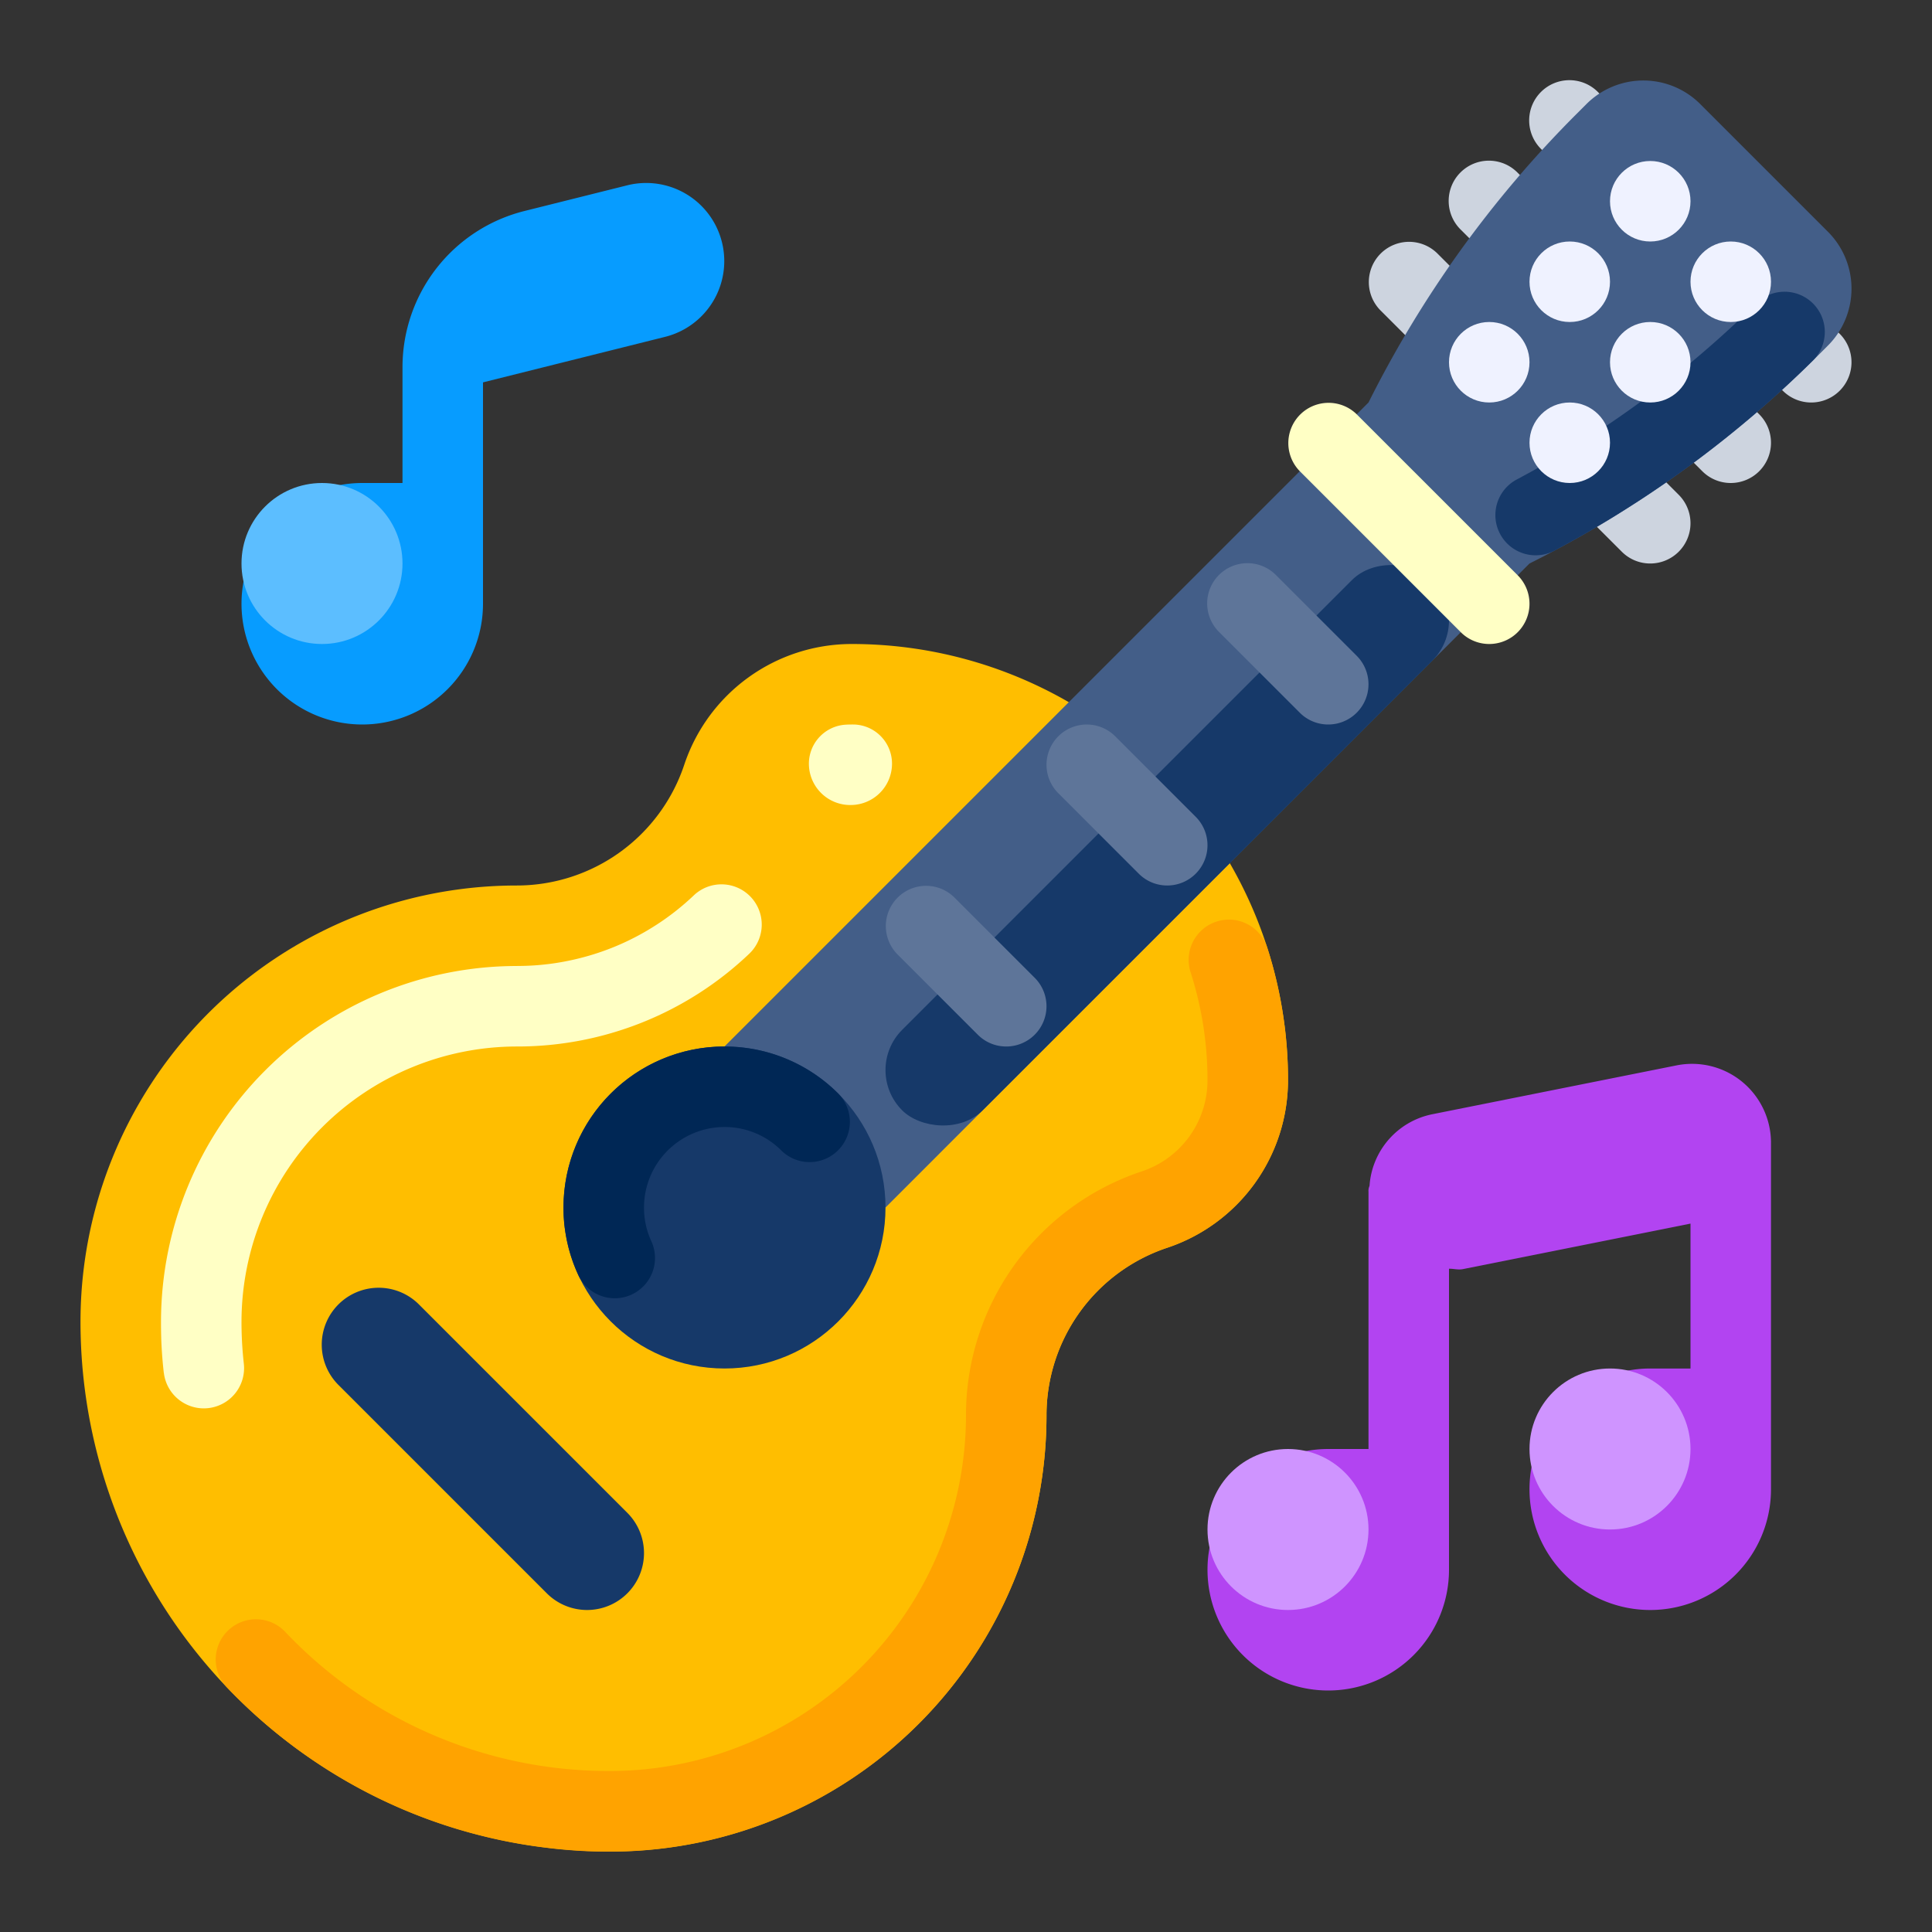 <svg xmlns="http://www.w3.org/2000/svg" viewBox="0 0 512 512"><rect x="0" y="0" width="512" height="512" fill="#333333" stroke="none"/><title>Artboard 142</title><g id="Guitar"><path d="M437.333,149.333a10.632,10.632,0,0,1-7.542-3.125L408.458,124.875a10.666,10.666,0,0,1,15.083-15.083L444.875,131.125a10.667,10.667,0,0,1-7.542,18.208Z" style="fill:#cdd4df"/><path d="M458.667,128a10.632,10.632,0,0,1-7.542-3.125l-21.333-21.333A10.666,10.666,0,0,1,444.875,88.458l21.333,21.333A10.667,10.667,0,0,1,458.667,128Z" style="fill:#cdd4df"/><path d="M480,106.667a10.632,10.632,0,0,1-7.542-3.125L451.125,82.208A10.666,10.666,0,1,1,466.208,67.125l21.333,21.333A10.667,10.667,0,0,1,480,106.667Z" style="fill:#cdd4df"/><path d="M394.667,106.667a10.632,10.632,0,0,1-7.542-3.125L365.792,82.208A10.666,10.666,0,0,1,380.875,67.125l21.333,21.333a10.667,10.667,0,0,1-7.542,18.208Z" style="fill:#cdd4df"/><path d="M416,85.333a10.632,10.632,0,0,1-7.542-3.125L387.125,60.875a10.666,10.666,0,1,1,15.083-15.083L423.542,67.125A10.667,10.667,0,0,1,416,85.333Z" style="fill:#cdd4df"/><path d="M437.333,64a10.632,10.632,0,0,1-7.542-3.125L408.458,39.542a10.666,10.666,0,1,1,15.083-15.083L444.875,45.792A10.667,10.667,0,0,1,437.333,64Z" style="fill:#cdd4df"/><path d="M283.247,186.086a114.92,114.92,0,0,0-57.517-15.419,46.798,46.798,0,0,0-44.397,32,46.8,46.8,0,0,1-44.397,32A115.602,115.602,0,0,0,21.333,350.268,140.398,140.398,0,0,0,161.73,490.667,115.603,115.603,0,0,0,277.333,375.064a46.798,46.798,0,0,1,32-44.397,46.799,46.799,0,0,0,32-44.398,114.929,114.929,0,0,0-15.419-57.516Z" style="fill:#ffbe00"/><path d="M225.729,192h-.069l-.024 0h-.046l-.027 0-.043 0h-.028l-.041.001-.03 0-.041 0-.028 0-.043.001-.026 0-.057.001-.035.001-.043.001-.037.001-.032.001-.038.001-.029.001-.041.001-.025.001-.045.002-.017.001-.053.002h-.002q-.568.02-1.131.064a10.371,10.371,0,0,0-9.32,10.844,10.967,10.967,0,0,0,10.903,10.417q.123,0,.247-.003l.201-.005a10.962,10.962,0,0,0,10.664-10.909,10.375,10.375,0,0,0-10.107-10.423c-.186-.001-.371-.002-.557-.002Zm-34.528,42.359a10.632,10.632,0,0,0-7.344,2.932l-.008.007-.055.052-.013.012c-.046.044-.092.087-.138.131l-.013.013-.055.052-.017.016-.054.05-.015.014c-.046.043-.094.088-.14.131l-.004.004-.064.06-.014.013-.057.053-.014.013-.06.055-.011.01c-.047.043-.094.087-.14.129l-.013.012-.057.052-.017.015-.054.049-.016.015-.065.059-.004.003-.072.066-.005.005-.064.058-.017.015-.054.049-.017.015-.06.053-.01.009c-.048.043-.094.085-.143.128l-.012.011-.059.053-.015.013-.058.051-.014.012-.066.059-.004.004-.144.127-.015.013-.057.05-.016.014-.058.051-.013.011-.145.126-.008.007-.063.054-.015.014-.057.049-.015.013-.067.058-.004.003-.146.126-.013.011-.06.051-.015.013-.058.049-.015.013c-.048.041-.096.082-.144.122l-.014.012-.058.049-.019.016-.053.045-.021.017-.057.048-.013.011-.073.062-0.0 0-.073.061-.013.01-.059.049-.018.015-.057.048-.015.013-.148.122-.002.002-.07.057-.016.013-.057.047-.018.015-.061.05-.012.01-.146.118-.02.016-.055.045-.018.015-.058.047-.016.013-.072.058-0.0 0-.077.062-.001.001-.071.057-.014.012-.059.047-.018.014-.063.05-.009.007q-.076.061-.152.121l-.007.005-.066.052-.015.012-.064.051-.01.007-.074.058-.001.001-.078.061-.005.004-.069.054-.016.013-.06.047-.016.012-.061.047-.015.011-.152.117-.007.006-.068.052-.014.01-.061.047-.016.012-.069.053-.005.004c-.052.039-.102.078-.154.117l-.011.008-.065.049-.015.011-.063.048-.013.01c-.052.039-.103.078-.155.117l-.002.002-.072.054-.016.011-.062.046-.015.011-.069.051-.006.004-.155.115-.014.01-.061.045-.019.014-.06.044-.017.012c-.051.037-.102.075-.153.112l-.011.008-.066.048-.017.012-.059.043-.02.015-.062.045-.014.01-.154.111-.013.009-.064.046-.017.012-.064.046-.012.008-.077.055-0.0 0-.081.058h-0l-.074.052-.019.013-.061.043-.016.011-.066.046-.012.008c-.053.037-.104.073-.158.11l-.01.007-.068.047-.014.01-.064.045-.017.011-.074.051-.001.001c-.053.037-.107.074-.16.11l-.011.007-.068.046-.014.01-.071.049-.006.004c-.055.037-.108.073-.163.11l-.002.002-.076.051-.013.008-.069.047-.011.007-.078.053-0.0 0c-.054.036-.107.072-.161.108l-.014.009-.065.044-.017.011-.068.045-.01.006c-.081.054-.161.107-.243.16l-.011.007-.071.047-.01.007c-.081.053-.164.107-.246.16l-.003.002c-.026.017-.052.034-.078.05l-.008.005-.078.05-.003.002c-.082.052-.164.105-.246.158l-.013.008-.069.044-.012.007-.076.048-.005.003-.165.104-.008.005-.074.047-.01.006-.072.045-.011.007c-.082.052-.164.102-.246.153l-.01.007-.07.043-.015.009-.073.045-.007.004-.168.103-.003.002-.075.046-.017.01-.068.041-.013.008c-.082.049-.166.101-.248.15l-.01.006-.072.043-.013.008-.072.043-.011.007c-.056.033-.112.067-.168.1l-.001.001-.08.048-.011.007-.073.043-.011.007-.252.147-.007.004-.076.044-.012.007c-.112.065-.223.129-.336.194l-.011.006-.074.042-.01.006c-.084.048-.17.097-.255.145l-.003.002-.08.045-.009.005-.077.044-.008.004-.171.096-.003.002-.082.046-.009.005-.077.043-.009.005c-.087.048-.172.095-.258.143l-0.0 0-.082.045-.012.007-.076.042-.008.004c-.087.047-.171.093-.258.14l-.008.005-.078.042-.01.005-.082.044-.002.001-.176.094h-0l-.085.045-.007.004-.079.042-.008.004c-.088.046-.173.091-.261.137l-.005.002-.08.042-.01.005c-.115.06-.231.12-.347.179l-.009.005-.078.04-.01.005-.082.042-.004.002-.175.089-.008.004-.079.04-.009.005-.08.04-.007.004-.263.132-.007.004-.081.04-.008.004c-.118.058-.232.114-.351.172l-.011.006-.078.038-.009.004c-.088.043-.177.086-.265.128l-.007.003-.082.039-.008.004c-.09.043-.177.084-.266.127l-.005.002-.083.039-.008.004-.082.038-.006.003c-.09.042-.178.083-.268.125l-.007.003-.081.037-.01.005c-.118.054-.237.109-.355.163l-.009.004-.084.038-.003.001c-.09.041-.182.082-.272.123l-.003.001c-.03.013-.059.027-.089.04l-.002.001-.09.04-.001 0c-.091.04-.18.08-.271.12l-.008.004c-.027.012-.055.024-.082.036l-.008.004c-.121.053-.241.105-.362.157l-.006.003c-.12.051-.242.104-.362.154l-.011.005-.081.034-.009.004c-.092.039-.18.076-.272.114l-.006.003-.082.034-.012.005-.081.034-.009.004c-.09.037-.183.075-.273.112l-.006.002-.084.034-.009.004c-.121.049-.243.098-.364.146l-.011.004-.085.034-.004.001c-.093.037-.182.072-.275.109l-.011.004c-.027.011-.056.022-.083.033l-.007.003c-.122.047-.246.095-.368.142l-.009.003-.083.032-.01.004c-.093.035-.184.07-.277.105l-.004.001-.085.032-.013.005-.083.031-.007.002c-.063.023-.123.046-.186.069l-.004.002-.085.031-.014.006-.08.029-.011.004c-.092.034-.185.068-.277.101l-.009.003-.082.03-.013.005-.083.03-.007.003c-.092.033-.185.066-.278.099l-.011.004-.083.029-.01.003c-.093.033-.187.065-.279.098l-.007.002-.084.029-.013.005c-.028.009-.057.019-.084.029l-.007.002q-.139.048-.278.095l-.014.005-.08.027-.012.004-.087.029-.005.002c-.062.021-.124.041-.186.062l-.014.005-.078.026-.016.005-.077.025-.015.005c-.093.031-.186.061-.279.091l-.009.003-.082.026-.015.005-.085.027-.005.002c-.062.02-.128.041-.19.061l-.004.001-.085.027-.018.006-.078.024-.013.004c-.092.029-.189.059-.281.088l-.01.003-.083.025-.014.004c-.026.008-.054.017-.081.025l-.013.004c-.063.019-.125.038-.188.057l-.005.002-.087.026-.014.004-.082.025-.01.003c-.094.028-.189.056-.284.084l-.009.003-.085.025-.012.004-.087.025-.007.002c-.065.019-.127.037-.192.055l-.003.001-.088.025-.017.005-.078.022-.015.004-.089.025-.003.001c-.063.018-.127.036-.19.053l-.013.004-.081.023-.015.004-.083.023-.011.003c-.063.018-.127.035-.191.052l-.003.001-.092.025-.01.003-.084.022-.014.004-.088.024-.005.001c-.065.018-.127.034-.193.051l-.007.002-.085.022-.019.005-.078.021-.015.004-.284.074-.013.003-.082.021-.015.004-.085.022-.008.002c-.064.016-.128.033-.192.049l-.009.002-.085.021-.015.004-.08.02-.017.004c-.094.023-.189.047-.284.069l-.017.004-.075.018-.022.006-.081.019-.011.003c-.064.016-.127.031-.192.046l-.011.003-.081.019-.021.005-.078.018-.015.004-.086.02-.009.002c-.064.015-.127.029-.191.044l-.016.003-.079.018-.019.004-.079.018-.015.004-.193.043-.005.001-.089.02-.016.004-.08.018-.017.004-.089.02-.004.001-.195.042-.01.002-.084.018-.018.004-.079.017-.018.004c-.065.014-.128.027-.193.04l-.001 0-.091.019-.02.004-.076.016-.02.004c-.027.006-.056.011-.083.017l-.011.003-.193.039-.014.003-.083.016-.016.003-.083.017-.013.003c-.096.019-.194.038-.29.056l-.017.003-.077.015-.022.004-.082.016-.011.002c-.065.012-.129.024-.194.036l-.014.003-.081.015-.021.004-.077.014-.018.003-.088.016-.007.002-.098.018-.007.001-.087.016-.021.004-.076.013-.021.004c-.028.005-.05.009-.078.014l-.019.004-.192.034-.013.002-.083.014-.021.004-.073.012-.026.005-.078.013-.016.003-.097.016-.007.001-.088.015-.023.004-.071.011-.029.005-.071.011-.023.004-.084.014-.012.002-.096.015-.017.003-.077.012-.026.004-.072.011-.024.004-.076.012-.019.003c-.064.01-.127.02-.191.029l-.022.003-.072.011-.027.004-.074.011-.021.003c-.064.009-.13.019-.194.028l-.012.002c-.028.004-.056.008-.084.012l-.022.003-.074.011-.024.003c-.026.004-.051.007-.077.011l-.02.003c-.064.009-.127.018-.192.026l-.023.003-.074.01-.026.004-.074.01-.021.003-.09.012-.006.001-.098.013-.013.002-.082.011-.027.003-.071.009-.027.004-.073.009-.023.003c-.063.008-.13.016-.193.024l-.02.003-.076.009-.026.003-.07.008-.029.003-.077.009-.017.002c-.031.004-.066.008-.097.011l-.01.001-.086.01-.023.003-.073.008-.026.003-.076.008-.02.002c-.065.007-.13.015-.195.022l-.016.002-.079.009-.027.003-.071.007-.026.003-.079.008-.017.002c-.065.007-.128.013-.193.02l-.025.003-.072.007-.028.003-.072.007-.024.002c-.065.007-.129.013-.194.019l-.019.002-.076.007-.029.003-.068.007-.03.003-.076.007-.018.002-.097.009-.013.001c-.028.003-.055.005-.084.007l-.028.003-.069.006-.031.003-.07.006-.026.002-.088.007-.008.001c-.032.003-.066.006-.097.008l-.023.002-.072.006-.035.003-.062.005-.033.003-.07.005-.027.002c-.063.005-.128.01-.191.014l-.028.002-.07.005-.029.002-.07.005-.027.002-.082.006-.015.001c-.032.002-.066.005-.098.007l-.014.001c-.028.002-.054.004-.082.006l-.026.002-.072.005-.028.002-.075.005-.022.001c-.064.004-.132.008-.196.012l-.022.001-.072.004-.032.002-.069.004-.028.002-.082.005-.014.001-.099.006-.011.001-.085.005-.028.001-.07.004-.029.001-.073.004-.025.001c-.064.003-.13.007-.194.009l-.024.001-.074.003-.03.002-.067.003-.032.001-.073.003-.023.001-.095.004-.025.001-.071.003-.035.001-.063.003-.035.001-.068.003-.028.001-.081.003-.018 0-.095.003-.028.001-.068.002-.036.001-.062.002-.036.001-.065.002-.031.001c-.032.001-.064.002-.096.003l-.012 0-.084.002-.033.001-.065.002-.034.001-.066.002-.032.001-.079.002-.017 0-.095.002-.03.001-.069.001-.032.001-.065.001-.036.001-.066.001-.031.001-.096.001-.012 0-.086.001-.029 0-.068.001-.036.001-.062.001-.035 0-.072 0-.025 0-.096.001h-.025l-.071.001h-.035l-.065 0h-.034L137.066,256h-.128a94.38,94.38,0,0,0-94.271,94.271v.101l0.0.039v.063l0.0.044v.057l0.0.045 0.0.058 0.0.045 0.0.057 0.0.044 0.0.06 0.0.043 0.0.061 0.0.04 0.0.062 0.0.042c0.0.067.001.134.002.201l0.0.035.001.068 0.0.041.001.058 0.0.048.001.057 0.0.043.001.06 0.0.041.001.061 0.0.043.001.056.001.047.001.058.001.043.002.1 0.0.025.001.075.001.047.001.056.001.048.001.053.001.046.001.057.001.047.001.051.001.051.001.047.001.056.001.046.001.053.001.049.001.054.001.066.002.074.001.055.001.051.001.051.001.052.001.047.001.054.001.048.002.057.001.039.002.061.001.043.002.057.001.041.002.06.001.036.002.063 0.0.012.006.174 0.0.006.002.07.001.031.002.065.001.035.002.062.001.038.002.065.001.033.002.064.001.037.002.064.001.031.003.068.001.028c.004.111.009.228.013.339l.001.023.003.076.001.02.003.073.001.029.003.066.001.034.003.064.001.034.003.068.001.021c.007.151.014.297.021.448l.001.016.004.077.001.021.004.071.002.03.003.069.002.03.004.07.001.024.004.078 0.0.008c.01.186.02.375.031.56l0.0.004.005.088.001.009.005.089 0.0.004q.191,3.21.551,6.368a10.668,10.668,0,0,0,10.582,9.431,10.779,10.779,0,0,0,1.214-.069,10.666,10.666,0,0,0,9.398-11.8A98.973,98.973,0,0,1,64,350.271a73.02,73.02,0,0,1,72.938-72.938A89.093,89.093,0,0,0,198.548,252.76a10.667,10.667,0,0,0-7.347-18.401Z" style="fill:#ffffc5"/><path d="M325.673,243.708a10.675,10.675,0,0,0-10.156,13.938A93.268,93.268,0,0,1,320,286.268a25.433,25.433,0,0,1-17.412,24.16A68.044,68.044,0,0,0,256,375.064a94.376,94.376,0,0,1-94.269,94.27,118.022,118.022,0,0,1-86.246-36.979A10.667,10.667,0,0,0,60.033,447.063l.017.018.058.061.004.004.069.072.02.021.054.056.026.028.046.048.032.034.044.046.028.029.046.048.03.031.045.047.031.032.042.043.033.034.044.045L60.73,447.79l.044.045.03.031.046.047.029.03.045.046.03.031.048.049.026.027.048.049.028.028.049.05.026.027.047.048.028.029.05.052.023.023.051.052.025.025.05.051.026.026.05.05.025.025.054.055.021.021.055.056.02.021.055.056.021.021.06.06.015.015.066.066.01.01.074.075.001.001c.128.129.255.257.383.385l.001.001.075.075.006.006.069.069.016.016.061.061.014.014.061.061.018.018.058.058.022.021.054.054.022.021.055.054.025.025.049.049.028.027.049.048.03.029.047.046.029.028.047.046.031.031.045.045.029.029.047.046.031.031.046.046.028.028.048.047.031.03.044.044.032.031.045.044.033.032.044.043.031.03.048.046.029.029.05.049.025.025.049.048.03.029.049.047.027.026.047.046.032.031.047.046.028.027.048.047.031.03.053.051.022.021.056.054.022.022c.047.045.091.088.139.133l.032.031c.047.045.091.088.139.133l.02.019.06.057.014.014.059.056.039.037.04.038.033.032.044.042.031.029.049.047.027.025.049.046.033.031.046.044.029.028.049.046.027.025.053.05.026.025.048.045.036.034.043.041.033.031.045.042.032.03.048.045.032.03.044.041.036.034.046.043.03.028.049.046.03.028.049.045.032.03.041.038.04.037.038.035.039.036.039.036.039.036.043.04.034.032.042.039.038.035.043.04.035.032.046.043.032.029.052.048.027.025.046.042.035.032.053.048.025.023.073.066.006.006.158.145.028.025.054.049.01.009.07.064.013.012.065.059.034.031.042.038.045.041.035.031.039.036.041.037.039.035.041.036.04.036.038.035.043.039.037.034.037.034.044.039.039.035.038.034.043.039.035.031.046.041.035.032.04.036.041.036.041.036.038.034.041.037.038.034.043.038.04.035.036.032.045.04.038.034.039.035.042.037.035.031.048.042.033.029.044.039.037.033.045.039.034.03.045.04.035.031.046.04.039.035.038.034.043.038.04.035.033.029.047.041.024.021c.046.041.09.078.136.119l.025.022c.073.063.139.12.211.184l.003.003.046.039.038.033.047.041.031.027.052.045.03.026.055.048.024.021.053.046.03.026.05.043.029.025.049.042.035.03.044.038.036.031.045.038.039.033.041.035.04.034.043.037.037.032.046.039.033.028.047.04.039.033.04.034.041.035.042.035.041.035.04.034.042.036.038.033.047.039.035.029.044.037.041.034.038.032.045.038.034.028.048.04.038.032.043.036.038.032.044.037.041.034.04.034.048.04.033.027.053.044.03.025.05.042.033.027.05.042.033.027.058.048.024.02c.084.069.166.138.25.207h0l.083.069.005.004.077.063.021.018.061.05.032.026.049.041.039.032.042.035.043.035.041.033.038.031.046.038.038.032.043.035.038.031.046.037.039.032.044.035.039.032.044.035.042.035.04.032.041.033.043.035.042.034.042.034.04.033.044.036.038.031.046.037.037.03.046.036.041.033.041.033.041.033.043.035.042.034.038.03.045.036.039.031.047.038.034.027.048.039.037.029.047.037.043.034.038.03.048.038.038.03.047.037.035.028.048.038.038.03.062.049.019.015.056.045.054.043.059.047.016.012.067.053.03.023.057.045.017.013.065.051.039.03.045.035.044.035.039.03.048.037.036.028.053.041.029.023.051.04.036.028.044.034.04.031.042.032.045.035.041.032.04.031.045.035.043.033.041.032.042.032.043.033.043.034.044.034.037.029.049.037.038.029.045.035.042.033.04.031.048.036.039.03.043.033.044.034.043.033.04.031.044.034.042.032.043.033.044.033.036.028.05.038.04.031.042.032.047.035.038.029.05.038.036.027.043.032.044.034.042.032.042.032.061.046.024.018.082.062.004.003.086.065.014.01.073.055.006.005.081.061.003.002.082.062.021.016.063.047.033.025.054.04.029.021.057.043.036.026.048.036.043.032.042.031.046.034.041.03.039.029.05.036.036.027.05.037.035.026.05.037.039.028.049.036.035.026.051.037.039.028.047.035.037.028.049.035.04.029.048.035.035.025.055.04.033.024.052.037.037.027.047.034.042.03.047.035.036.026.052.037.037.027.048.035.039.028.045.032.044.032.049.035.035.025.056.04.033.023.057.041.03.021.053.038.036.026.078.056.007.005.075.053.014.01c.03.021.058.041.088.062l.011.007.075.054.03.021.061.043.009.007.075.053.036.026.052.037.038.027.048.034.042.03.048.034.042.03.043.03.048.034.041.029.049.034.037.026.049.035.042.029.045.032.041.029.046.032.045.031.041.029.047.033.041.029.05.035.037.026.049.035.039.027.052.036.035.024.052.036.037.026.054.037.034.023.054.037.034.023.056.039.032.022.055.038.034.023.058.04.031.021.056.039.033.022.058.04.03.021.056.038.034.023.056.038.033.022.06.041.028.019.076.052.012.008c.18.123.358.243.539.365l.017.012.071.048.026.017.064.043.026.017.063.042.032.021.056.038.035.023.054.036.039.026.049.033.04.026.05.033.041.028.048.032.042.028.047.031.043.029.047.031.04.027.049.033.042.028.048.032.04.026.051.034.039.026.052.034.036.024.054.035.037.025.053.035.035.023.056.036.035.023.054.035.036.023.051.034.042.027.049.032.039.025.055.036.036.023.056.036.034.022.049.032.045.029.042.027.045.03.061.039.029.019c.051.033.107.069.159.103l.023.015q.181.117.362.232l.032.021.059.037.036.023.054.035.035.022.058.037.032.021.056.035.041.026.05.032.041.026.05.032.04.025.052.033.042.026.046.029.048.03.044.028.045.028.047.03.041.025.053.034.039.024.049.031.042.026.053.033.037.023.053.034.037.023.058.036.035.022.051.032.042.026.053.033.036.023.056.035.035.021.06.037.031.019.058.036.035.021.061.037.03.019.068.042.022.014.075.046.017.011.069.043.024.015q.369.227.741.451l.016.009.077.047.015.009.077.047.018.011.075.045.02.012.07.042.03.018.064.038.026.016.066.04.032.019.058.035.038.023.052.031.044.026.05.03.038.023.055.033.038.022.057.034.033.02.058.035.036.022.06.035.029.017.063.037.033.019.058.035.035.021.056.033.038.022.057.034.033.02.06.035.035.021.059.035.033.019.061.035.033.019.07.041.021.012.07.041.026.015.069.04.024.014.062.036.034.019c.029.017.06.035.09.052l0.0 0c.219.127.439.254.659.379l.027.015c.022.013.047.027.069.039l.023.013.069.039.03.017.066.038.029.016.062.035.036.021.061.035.031.018.06.034.039.022.055.031.041.023.051.029.043.024.056.032.035.02.058.033.038.021.058.033.034.019.059.033.035.019.063.035.031.018.061.034.035.02.06.034.034.019.059.033.035.019.064.036.029.016.066.037.028.016.073.04.021.012.072.04.024.013.076.042.018.01.076.042.019.01.079.043.016.009.085.047.01.006c.192.105.383.209.576.313l.004.002.09.049.015.008.079.043.025.014.07.038.025.013.07.038.028.015.068.036.027.015.068.036.032.017.062.033.035.019.06.032.039.021.056.03.039.021.057.03.039.021.057.031.037.019.059.031.037.02.062.033.031.016.065.034.034.018.062.033.032.017.063.033.034.018.063.033.032.017.062.033.036.019.062.032.033.017.069.036.025.013.084.044.009.005.081.042.018.01.084.044.011.006.089.046.008.004c.195.101.388.2.584.3l.007.004c.031.015.06.031.091.046l.003.002.094.048.008.004c.028.015.06.031.088.045l.019.01.075.038.031.016.068.035.026.013.07.035.027.014.071.035.028.014.067.034.033.017.066.033.03.015.066.033.034.017.062.031.039.019.056.028.042.021.056.028.039.02.061.03.032.016.071.035.025.012.07.035.03.015.066.033.032.016.066.033.029.014.072.036.025.012.072.035.026.013.076.037.02.01.087.043.008.004.092.045.006.003.09.044.008.004c.296.145.592.287.889.43l.001.001.098.047a.018.018,0,0,0,.004.002l.093.044.015.007.082.039.022.01.078.037.015.007c.027.013.056.027.083.039l.019.009c.027.013.051.024.078.037l.023.011.073.035.03.014.071.034.024.011.075.035.027.013.07.033.03.014.065.031.036.017.067.031.027.013.071.033.031.014.069.032.027.013.071.033.029.013.076.035.019.009.078.036.024.011.076.035.022.01.074.034.026.012.079.036.018.008c.025.012.055.025.08.037l.021.009.087.04.01.005.086.039.015.007c.267.122.53.241.798.361l.013.006.089.04.005.003.092.041.019.008.081.036.022.01.075.034.029.013.074.033.023.01.074.033.03.013.071.032.028.012.069.031.034.015.068.03.031.014.068.03.033.015.067.03.034.015.064.028.036.016.07.03.027.012.072.032.028.012.076.033.023.01.074.033.028.012.074.032.027.012.074.032.025.011.079.034.02.009.082.035.018.008.09.038.01.004c.034.015.063.027.097.042l.003.001c.372.159.742.316,1.116.472l.006.002.095.04.01.004.09.037.014.006.088.036.016.007.085.035.017.007.083.034.021.009.081.034.019.008.081.033.024.01.076.031.025.01.077.032.024.01.077.032.024.01.076.031.027.011.076.031.023.009.079.032.023.009.08.032.021.008.081.033.022.009.085.035.014.006.089.036.013.006.09.036.011.005.09.036.013.005.098.039.003.001c.308.123.615.244.923.365l.006.003c.032.012.065.025.097.038.004.002-0-0.0.004.001l.096.037.018.007.085.033.018.007.085.033.016.006.086.034.02.008.078.03.031.012.073.028.026.01.077.03.024.009.079.031.023.009.077.03.027.01.076.029.025.01.079.03.022.008.08.03.025.009.072.027.035.013.07.026.031.012.075.028.027.01.076.029.027.01.074.028.029.011.079.03.022.008.085.032.018.007.086.032.018.007.086.032.017.007.096.036.006.002c.242.09.484.179.727.267l.004.001.203.074.008.003.096.035.008.003c.03.011.063.023.094.034l.017.006.089.032.01.004.091.033.02.007.081.029.026.009.076.027.031.011.075.027.024.008.081.029.023.008.081.029.021.007.079.028.029.01.076.027.025.009.081.028.024.009.077.027.028.01.071.025.037.013.069.024.03.01.079.028.023.008.084.029.019.007c.026.009.056.02.083.029l.023.008.095.033.005.002.097.033.009.003c.066.023.132.046.198.068l.012.004q.417.143.836.284l.021.007.088.03c.004.001-.001-.001.003.001l.099.033.016.006.09.03.013.005.09.03.02.007.086.029.017.006.085.028.023.008.083.027.021.007.081.026.028.009.079.026.024.008.079.026.028.009.078.025.026.008.078.025.027.009.08.026.026.008.076.024.03.01c.024.008.049.016.074.024l.033.011.068.022.037.012.074.024.028.009.078.025.026.008.084.027.02.007.087.028.017.006.099.032c.004.001-0-0.0.004.001l.1.032.006.002c.318.101.634.199.953.298l.014.005.09.028.021.006c.027.008.059.018.086.026l.018.006.087.027.022.007.084.026.02.006.085.026.024.007.081.024.026.008.078.023.033.01.073.022.031.009.074.022.034.01.071.021.033.01.074.022.031.009.078.023.025.007.079.024.03.009.076.022.028.008.078.023.03.009.077.022.028.008.072.021.038.011.07.021.033.009.075.022.031.009.085.025.017.005.089.026.018.005.094.027.011.003c.036.01.07.02.105.03h0q.429.124.859.245l.001 0.0.104.03.013.004.09.025.03.008.078.022.028.007.078.022.028.007.082.023.022.006.082.022.03.008.077.021.03.008c.025.007.051.014.076.021l.032.009.076.021.032.009.071.02.038.01.072.02.031.008.078.021.028.007.079.021.029.008.074.02.035.009.074.02.032.008.076.021.03.008.076.021.032.008.071.019.037.01.073.02.032.008.083.022.022.006.086.023.022.006.081.021.027.007.095.025.009.003c.289.076.577.15.867.224l.002 0.0.106.027.003.001.102.026.019.005.087.022.028.007.081.021.024.006.085.021.023.006.085.021.025.006.082.021.028.007c.027.007.054.013.081.02l.023.006.085.021.026.006.081.02.029.007.078.019.032.008.078.019.028.007.081.02.028.007.077.019.033.008.071.017.04.01.066.016.04.01.067.016.043.01.062.015.045.011.065.016.042.01.079.019.024.006.081.019.031.007.081.019.025.006.085.02.024.006c.289.068.581.135.871.202l.011.003.1.023 0.0 0.0.105.024.022.005.088.02.023.005.081.018.035.008.078.018.026.006.08.018.034.007.076.017.034.007.071.016.039.008.074.016.032.007.074.016.037.008.073.016.036.008.07.015.04.009.072.016.037.008.068.015.042.009.067.015.043.009.063.014.045.01.066.014.043.009.063.014.046.01.066.014.041.009.067.014.042.009.077.016.029.006.088.019.02.004.094.02.015.003.099.021.01.002c.258.053.514.106.772.158l.003.001c.037.007.069.014.106.021l.016.003.093.019.021.004.089.018.024.005.085.017.027.005.081.016.035.007.074.015.036.007.073.015.038.007.072.014.036.007.072.014.041.008.069.013.04.008.071.014.04.007.071.014.036.007.074.014.039.007.07.013.038.007.071.014.041.007.069.013.04.007.07.013.042.008.069.013.039.007.071.013.04.007.072.013.036.007.071.013.041.007.082.015.024.005.091.017.02.004c.072.013.142.026.214.039l.006.001c.223.04.443.08.666.119l.014.003.095.017.025.005.083.014.036.007.076.013.033.006.077.013.035.006.077.013.035.006.07.012.048.008.063.011.046.008.064.011.047.008.065.011.046.008.063.01.048.008.066.011.044.007.066.011.044.007.068.011.044.007.062.01.051.008.061.01.049.008.062.01.047.008.065.011.046.007.062.01.048.008.067.011.042.007.071.011.04.006.069.011.043.007.061.01.051.008.064.01.044.007.085.013.024.004.097.015.014.002.11.017h.001c.112.018.224.035.337.052l.006.001c.035.005.068.01.103.016l.036.005.075.011.035.005.078.012.033.005.077.011.042.006.068.01.046.007.066.01.04.006.072.011.04.006.069.01.046.007.064.009.048.007.065.009.043.006.069.01.043.006.068.01.043.006.068.009.044.006.07.01.038.005.076.01.036.005.074.01.04.005c.023.003.045.007.069.009l.046.007.067.009.042.006.069.009.045.006.064.008.048.007.063.008.05.007.065.009.044.006.067.009.047.007.063.008.048.007.06.008.054.007.069.009.04.005.075.01.039.005.096.012.014.002.109.014.004 0c.076.01.149.019.225.029l.022.003.092.012.013.002.096.012.037.005.076.009.037.005.074.009.041.005.073.009.042.005.066.008.049.006.066.008.045.006.064.008.05.006.062.007.051.006.058.007.055.007.058.007.052.006.06.007.051.006.063.007.047.006.064.007.048.006.066.007.048.006.061.007.052.006.061.007.052.006.057.007.055.006.058.007.055.006.055.006.056.006.058.007.055.006.057.006.054.006.064.007.049.005.057.006.056.006.054.006.058.006.054.006.058.006.058.006.054.006.056.006.056.006c.031.003.062.007.093.009l.018.002c.114.012.226.023.34.035l.023.002.088.009.042.004.07.007.048.005.064.007.045.004.069.007.044.004.069.007.042.004.071.007.044.004.069.007.042.004.071.007.045.004.066.006.05.005.06.006.057.005.056.005.052.005.065.006.048.004.066.006.046.004.067.006.049.004.063.006.048.004.066.006.049.004.063.005.05.005.061.005.056.005.057.005.053.005.062.005.053.004.064.006.046.004.067.006.05.004.058.005.055.005.058.005.056.005.063.005.049.004.059.005.058.005.048.004.062.005.068.005.046.004.225.017.036.003.079.006.027.002.086.007.04.003.074.005.049.004.062.005.057.004.059.004.049.004.064.005.049.004.066.005.049.003.062.004.055.004.058.004.056.004.056.004.057.004.059.004.057.004.053.003.063.004.052.004.058.004.058.004.053.004.061.004.055.004.055.003.059.004.056.004.058.004.054.003.058.004.058.004.057.003.053.003.061.004.054.003.058.003.059.003.054.003.061.003.055.003.052.003.063.004.051.003.063.004.054.003.059.003.054.003.061.003.035.002.08.004.011.001.101.005c.077.004.15.008.227.011l.048.003.066.003.059.003.055.003.057.003.058.003.056.003.057.003.057.003.057.003.059.003.055.003.056.003.059.003.056.002.057.003.057.003.057.002.057.003.058.002.055.002.06.003.055.002.058.002.057.002.057.002.058.002.059.002.051.002.064.002.054.002.059.002.056.002.058.002.056.002.059.002.054.002.062.002.052.002.06.002.056.002.055.002.061.002.054.002.06.002.056.002.059.002.056.002.057.002.057.002.06.002.049.002.065.002.049.002.066.002.042.001.073.002.034.001.108.003c.068.002.133.004.201.005l.053.001.06.001.069.002.046.001.06.001.057.001.058.001.056.001.061.001.054.001.06.001.053.001.059.001.058.001.055.001.058.001.056.001.061.001.054.001.059.001.056.001.062.001.052.001.062.001.053.001.064.001.051.001.062.001.056.001.061.001.054.001.061.001.055.001.058.001.059.001.054.001.059 0.0.062.001.05.001.064 0.0.053.001.064 0.0.051 0.0.064.001.051 0.0.069 0.0.045 0.0.07 0.0.045 0.0.072 0h.044l.065 0.0.052 0h.072l.042 0h.116c.037 0.0.073 0.0.11 0h.122A115.603,115.603,0,0,0,277.333,375.064a46.798,46.798,0,0,1,32-44.397,46.799,46.799,0,0,0,32-44.398h0l-0-.135v-.04l-0-.094-0-.051-0-.084-0-.053-0-.084-0-.052-0-.089-0-.045-.001-.133v-.019l-.001-.116-0-.043-.001-.09-0-.053-.001-.083-.001-.052-.001-.086-.001-.049-.001-.095-.001-.039-.002-.132-0-.035-.002-.1-.001-.047-.001-.087-.001-.054-.001-.081-.001-.054-.002-.08-.001-.056-.002-.092-.001-.039-.003-.132-.001-.041-.002-.092-.001-.054-.002-.079-.001-.057-.002-.08-.001-.053-.002-.082-.001-.053-.003-.094-.001-.039-.004-.13-.001-.05-.002-.082-.002-.058-.002-.076-.002-.059-.002-.078-.002-.055-.003-.081-.002-.055-.003-.088-.002-.044-.005-.128-.002-.054-.003-.078-.002-.063-.003-.067-.003-.069-.003-.064-.003-.067-.003-.07-.002-.061-.004-.082-.004-.094-.004-.081-.003-.066-.003-.066-.003-.068-.003-.063-.003-.071-.003-.06-.003-.071-.003-.062-.003-.07-.004-.081-.005-.093-.004-.079-.004-.067-.003-.064-.004-.069-.003-.061-.004-.07-.003-.063-.004-.069-.003-.06-.004-.072-.003-.053c-.003-.048-.005-.095-.008-.143l-.003-.057-.004-.075-.003-.056-.004-.073-.004-.059-.005-.072-.004-.06-.004-.071-.004-.056c-.006-.092-.012-.185-.018-.277l-.003-.048-.005-.075-.004-.058-.005-.072-.004-.056-.005-.077-.004-.052-.006-.078-.003-.046c-.007-.099-.014-.198-.021-.298l-.002-.031-.007-.09-.003-.04-.006-.085-.003-.044-.007-.087-.003-.035-.007-.094-.001-.014c-.009-.11-.017-.22-.026-.33l-.002-.023-.008-.093-.003-.036-.007-.09-.003-.036-.008-.092-.003-.031c-.013-.149-.025-.297-.039-.446l-.001-.016-.009-.101-.002-.027-.009-.097-.003-.028-.009-.099-.002-.02c-.014-.152-.028-.303-.043-.455l-.001-.012-.01-.103-.002-.024-.01-.102-.002-.019-.011-.107-.001-.007c-.015-.155-.031-.312-.047-.466l-.001-.009-.011-.109-.002-.016-.011-.105-.002-.019q-.031-.291-.063-.581l-0-.006-.012-.109-.002-.015-.012-.11-.001-.006q-.04-.356-.083-.711l-0-.001c-.033-.276-.067-.553-.102-.828l-.001-.006a114.261,114.261,0,0,0-3.388-16.658l-.003-.01c-.062-.218-.125-.439-.188-.657l-.006-.021-.027-.094-.006-.021-.028-.096-.006-.019c-.041-.139-.081-.279-.122-.418l-.007-.023-.026-.088-.009-.032-.025-.084-.01-.034-.026-.087-.007-.024c-.03-.101-.06-.201-.091-.302l-.005-.017-.025-.082-.012-.038-.023-.075-.015-.049-.021-.07-.016-.051-.021-.069-.018-.059-.018-.06-.036-.116-.014-.045-.023-.076-.018-.057-.02-.063-.019-.06-.02-.064-.017-.054-.023-.073-.015-.049-.028-.088-.01-.033-.039-.122-.007-.022-.033-.103-.01-.033-.028-.09-.013-.04-.027-.085-.013-.039-.029-.091-.009-.027a10.671,10.671,0,0,0-10.149-7.396Z" style="fill:#ffa300"/><path d="M484.418,61.411,450.589,27.582a21.333,21.333,0,0,0-30.171,0l-2.688,2.686a293.96,293.96,0,0,0-55.062,76.396L192,277.333,234.667,320,405.333,149.333h0a293.976,293.976,0,0,0,76.397-55.065l2.688-2.686A21.333,21.333,0,0,0,484.418,61.411Z" style="fill:#435e88"/><path d="M472.927,77.312a10.636,10.636,0,0,0-7.495,3.077,272.471,272.471,0,0,1-63.538,46.716,10.667,10.667,0,0,0,9.98,18.855q7.119-3.785,14.013-7.951l.01-.006.148-.09.007-.004c.049-.03.098-.06.147-.089l.012-.007.148-.09.007-.005c.211-.128.418-.254.628-.382l.002-.001c.051-.031.098-.06.149-.091l.024-.015.127-.078.034-.021.117-.072.04-.025.113-.069.042-.025.11-.067.045-.028c.038-.023.076-.047.114-.07l.036-.022.129-.079.023-.015c.102-.062.203-.125.305-.188l.037-.023.114-.071.048-.029.102-.063.055-.035.096-.059.057-.036.09-.056.063-.039.086-.054.065-.041.082-.051.069-.043.081-.051.069-.043.093-.058c.032-.02.067-.041.099-.062l.1-.062c.025-.016.05-.031.075-.047l.072-.045c.029-.018.055-.035.085-.053l.062-.038.087-.055.061-.038.088-.055.059-.037.089-.056.056-.035.093-.058.05-.032c.032-.021.065-.041.098-.062l.042-.027c.035-.022.071-.045.106-.067l.012-.007c.134-.084.266-.168.399-.253l.014-.009.121-.076.023-.015.114-.072.033-.021c.037-.023.073-.046.11-.07l.035-.022.108-.069.037-.024c.036-.023.074-.048.111-.071l.025-.016.122-.078.009-.006c.275-.176.553-.354.827-.531l.011-.007c.042-.027.087-.056.129-.083l.013-.008.13-.084.011-.007c.045-.029.087-.056.132-.085l.006-.004a293.932,293.932,0,0,0,31.354-23.368l.005-.004q.499-.426.997-.856l.018-.015c.037-.032.073-.063.11-.094l.02-.017.108-.093.021-.019.108-.094.018-.016c.037-.032.075-.064.111-.096l.011-.01c.202-.175.403-.349.604-.525l.021-.018.096-.083.038-.034.089-.077.041-.036.089-.077.043-.037.087-.076.043-.038.088-.077.041-.036.089-.078.038-.033.307-.27.038-.034.076-.067.058-.05.072-.064.058-.051.072-.064.062-.054.068-.06.065-.058.065-.058.069-.061.062-.055c.025-.021.05-.044.074-.066l.056-.049.086-.077.045-.04.127-.113.004-.004.133-.119.031-.027.104-.092.037-.033.095-.084.045-.04.089-.08.043-.038c.03-.027.062-.056.093-.083l.04-.035c.033-.029.063-.056.096-.086l.038-.034c.034-.031.067-.061.102-.091l.029-.027c.039-.035.076-.068.114-.103l.019-.017c.135-.121.272-.244.406-.366l.011-.01.122-.11.019-.018L471,104.471l.022-.02.111-.101.024-.022c.038-.035.076-.068.114-.104l.018-.016c.041-.037.082-.074.124-.112l.009-.008q.477-.433.953-.869l.001-0q4.105-3.758,8.072-7.677a10.667,10.667,0,0,0-7.521-18.231Z" style="fill:#163969"/><rect x="209.987" y="208.915" width="198.692" height="30.17" rx="15.085" ry="15.085" transform="translate(-67.79 284.34) rotate(-45)" style="fill:#163969"/><path d="M166.249,422.247v.001a15.086,15.086,0,0,1-21.333,0L89.751,367.085a15.085,15.085,0,1,1,21.333-21.333l55.164,55.164A15.084,15.084,0,0,1,166.249,422.247Z" style="fill:#163969"/><circle cx="192" cy="320" r="42.667" style="fill:#163969"/><path d="M192,277.333A42.666,42.666,0,0,0,149.333,320v.072l0.0.021v.051l0.0.027 0.0.045 0.0.028 0.0.044 0.0.031 0.0.041 0.0.031 0.0.04 0.0.032 0.0.041 0.0.03 0.0.041 0.0.033 0.0.039 0.0.031.001.041.001.031.001.044 0.0.027.001.044 0.0.029.001.055 0.0.016.002.071.001.023.001.049.001.026.001.044.001.034.001.038.001.032.001.039.001.031.001.041.001.03.001.04.001.031.001.041.001.03.002.042.001.029.002.043.001.029.002.042.001.03.002.043.001.028.002.055.001.016.003.072 0.0.008.003.063.001.02.003.052.001.022.003.049.001.026.002.044.002.03.002.04.002.032.002.04.002.029.002.043.002.029.002.042.002.029.003.043.002.027.003.05.001.019.003.054.001.018.004.066 0.0.004.01.145 0.0.006.004.064.001.019.004.053.001.02.004.051.002.022.004.05.002.021.004.049.002.023.004.049.002.023.004.047.002.025.004.047.002.024.004.047.002.023.005.055.001.014.006.07h0c.007.073.013.145.02.217l0.0.003.006.067.001.013.006.059.001.012.006.059.001.014.006.059.001.011.006.059.001.013.006.059.001.011.006.06.001.011.007.064.001.006.007.067.001.005c.016.144.032.287.049.431l0.0.002.008.068.001.006.008.064.001.009.008.062.001.007.008.066 0.0.004.009.069 0.0.001.009.071 0.0.001a42.37,42.37,0,0,0,3.499,12.201,10.667,10.667,0,1,0,19.395-8.885A21.134,21.134,0,0,1,170.667,320,21.357,21.357,0,0,1,192,298.667h0a21.198,21.198,0,0,1,15.061,6.224,10.667,10.667,0,0,0,15.103-15.067,42.53,42.53,0,0,0-25.598-12.249l-.002-0-.132-.014h-.002l-.065-.007h-.002l-.066-.007h-.001l-.067-.007h-0l-.062-.006-.006-.001-.062-.006-.005-.001-.131-.012-.003-0-.063-.006-.004-0-.064-.006-.003-0-.061-.005-.007-.001-.06-.005-.007-.001-.064-.006-.003-0-.061-.005-.007-.001-.061-.005-.007-.001-.066-.005-.001-0-.062-.005-.006-.001-.056-.004-.012-.001-.061-.005-.006-.001-.057-.004-.011-.001-.056-.004-.012-.001-.056-.004-.012-.001-.062-.004-.006-0-.054-.004-.015-.001-.054-.004-.014-.001-.051-.003-.018-.001-.049-.003-.019-.001-.048-.003-.02-.001-.059-.004-.008-0-.056-.003-.013-.001-.059-.003-.009-0-.06-.003-.008-.001-.053-.003-.016-.001-.049-.003-.019-.001-.055-.003-.013-.001-.05-.003-.018-.001-.045-.002-.023-.001-.043-.002-.025-.001-.041-.002-.027-.001-.038-.002-.031-.001-.041-.002-.027-.001-.049-.002-.019-.001-.049-.002-.019-.001-.055-.002-.013-0-.052-.002-.016-0-.048-.002-.02-.001-.052-.002-.016-.001-.063-.002-.005-0-.057-.002-.012-0-.053-.001-.016-0-.057-.001-.012-0-.044-.001-.026-.001-.036-.001-.033-.001-.033-.001-.036-.001-.031-.001-.038-.001-.04-.001-.029-0-.048-.001-.021-0-.041-.001-.028-0-.035-.001-.033-0-.048-0-.021-0-.055-0-.014-0-.038-0h-.031l-.017-0-.12-0h-.023c-.038-0-.077-0-.115-0Z" style="fill:#002755"/><path d="M166.284,49.095l-27.299,6.824a42.667,42.667,0,0,0-32.318,41.393V128H96a32,32,0,1,0,32,32V101.333L176.323,89.253a20.697,20.697,0,0,0-10.039-40.158Z" style="fill:#079cff"/><path d="M444.311,282.337l-64.828,12.966a20.779,20.779,0,0,0-16.546,18.974,3.069,3.069,0,0,0-.271,1.539V384H352a32,32,0,1,0,32,32V336.227c1.246-.022,2.415.357,3.689.102L448,324.267v38.4H437.333a32,32,0,1,0,32,32V302.85A20.92,20.92,0,0,0,444.311,282.337Z" style="fill:#b244f1"/><circle cx="341.333" cy="405.333" r="21.333" style="fill:#cf94ff"/><circle cx="85.333" cy="149.333" r="21.333" style="fill:#5cbeff"/><circle cx="426.667" cy="384" r="21.333" style="fill:#cf94ff"/><path d="M394.667,170.667a10.632,10.632,0,0,1-7.542-3.125L344.458,124.875a10.666,10.666,0,0,1,15.083-15.083l42.667,42.667a10.667,10.667,0,0,1-7.542,18.208Z" style="fill:#ffffc5"/><path d="M352,192a10.632,10.632,0,0,1-7.542-3.125L323.125,167.542a10.666,10.666,0,1,1,15.083-15.083l21.333,21.333A10.667,10.667,0,0,1,352,192Z" style="fill:#5e7599"/><path d="M309.333,234.667a10.632,10.632,0,0,1-7.542-3.125l-21.333-21.333A10.666,10.666,0,0,1,295.542,195.125L316.875,216.458a10.667,10.667,0,0,1-7.542,18.208Z" style="fill:#5e7599"/><path d="M266.667,277.333a10.632,10.632,0,0,1-7.542-3.125L237.792,252.875A10.666,10.666,0,0,1,252.875,237.792L274.208,259.125a10.667,10.667,0,0,1-7.542,18.208Z" style="fill:#5e7599"/><circle cx="394.667" cy="96" r="10.667" style="fill:#eff2ff"/><circle cx="416" cy="74.667" r="10.667" style="fill:#eff2ff"/><circle cx="437.333" cy="53.333" r="10.667" style="fill:#eff2ff"/><circle cx="416" cy="117.333" r="10.667" style="fill:#eff2ff"/><circle cx="437.333" cy="96" r="10.667" style="fill:#eff2ff"/><circle cx="458.667" cy="74.667" r="10.667" style="fill:#eff2ff"/></g></svg>